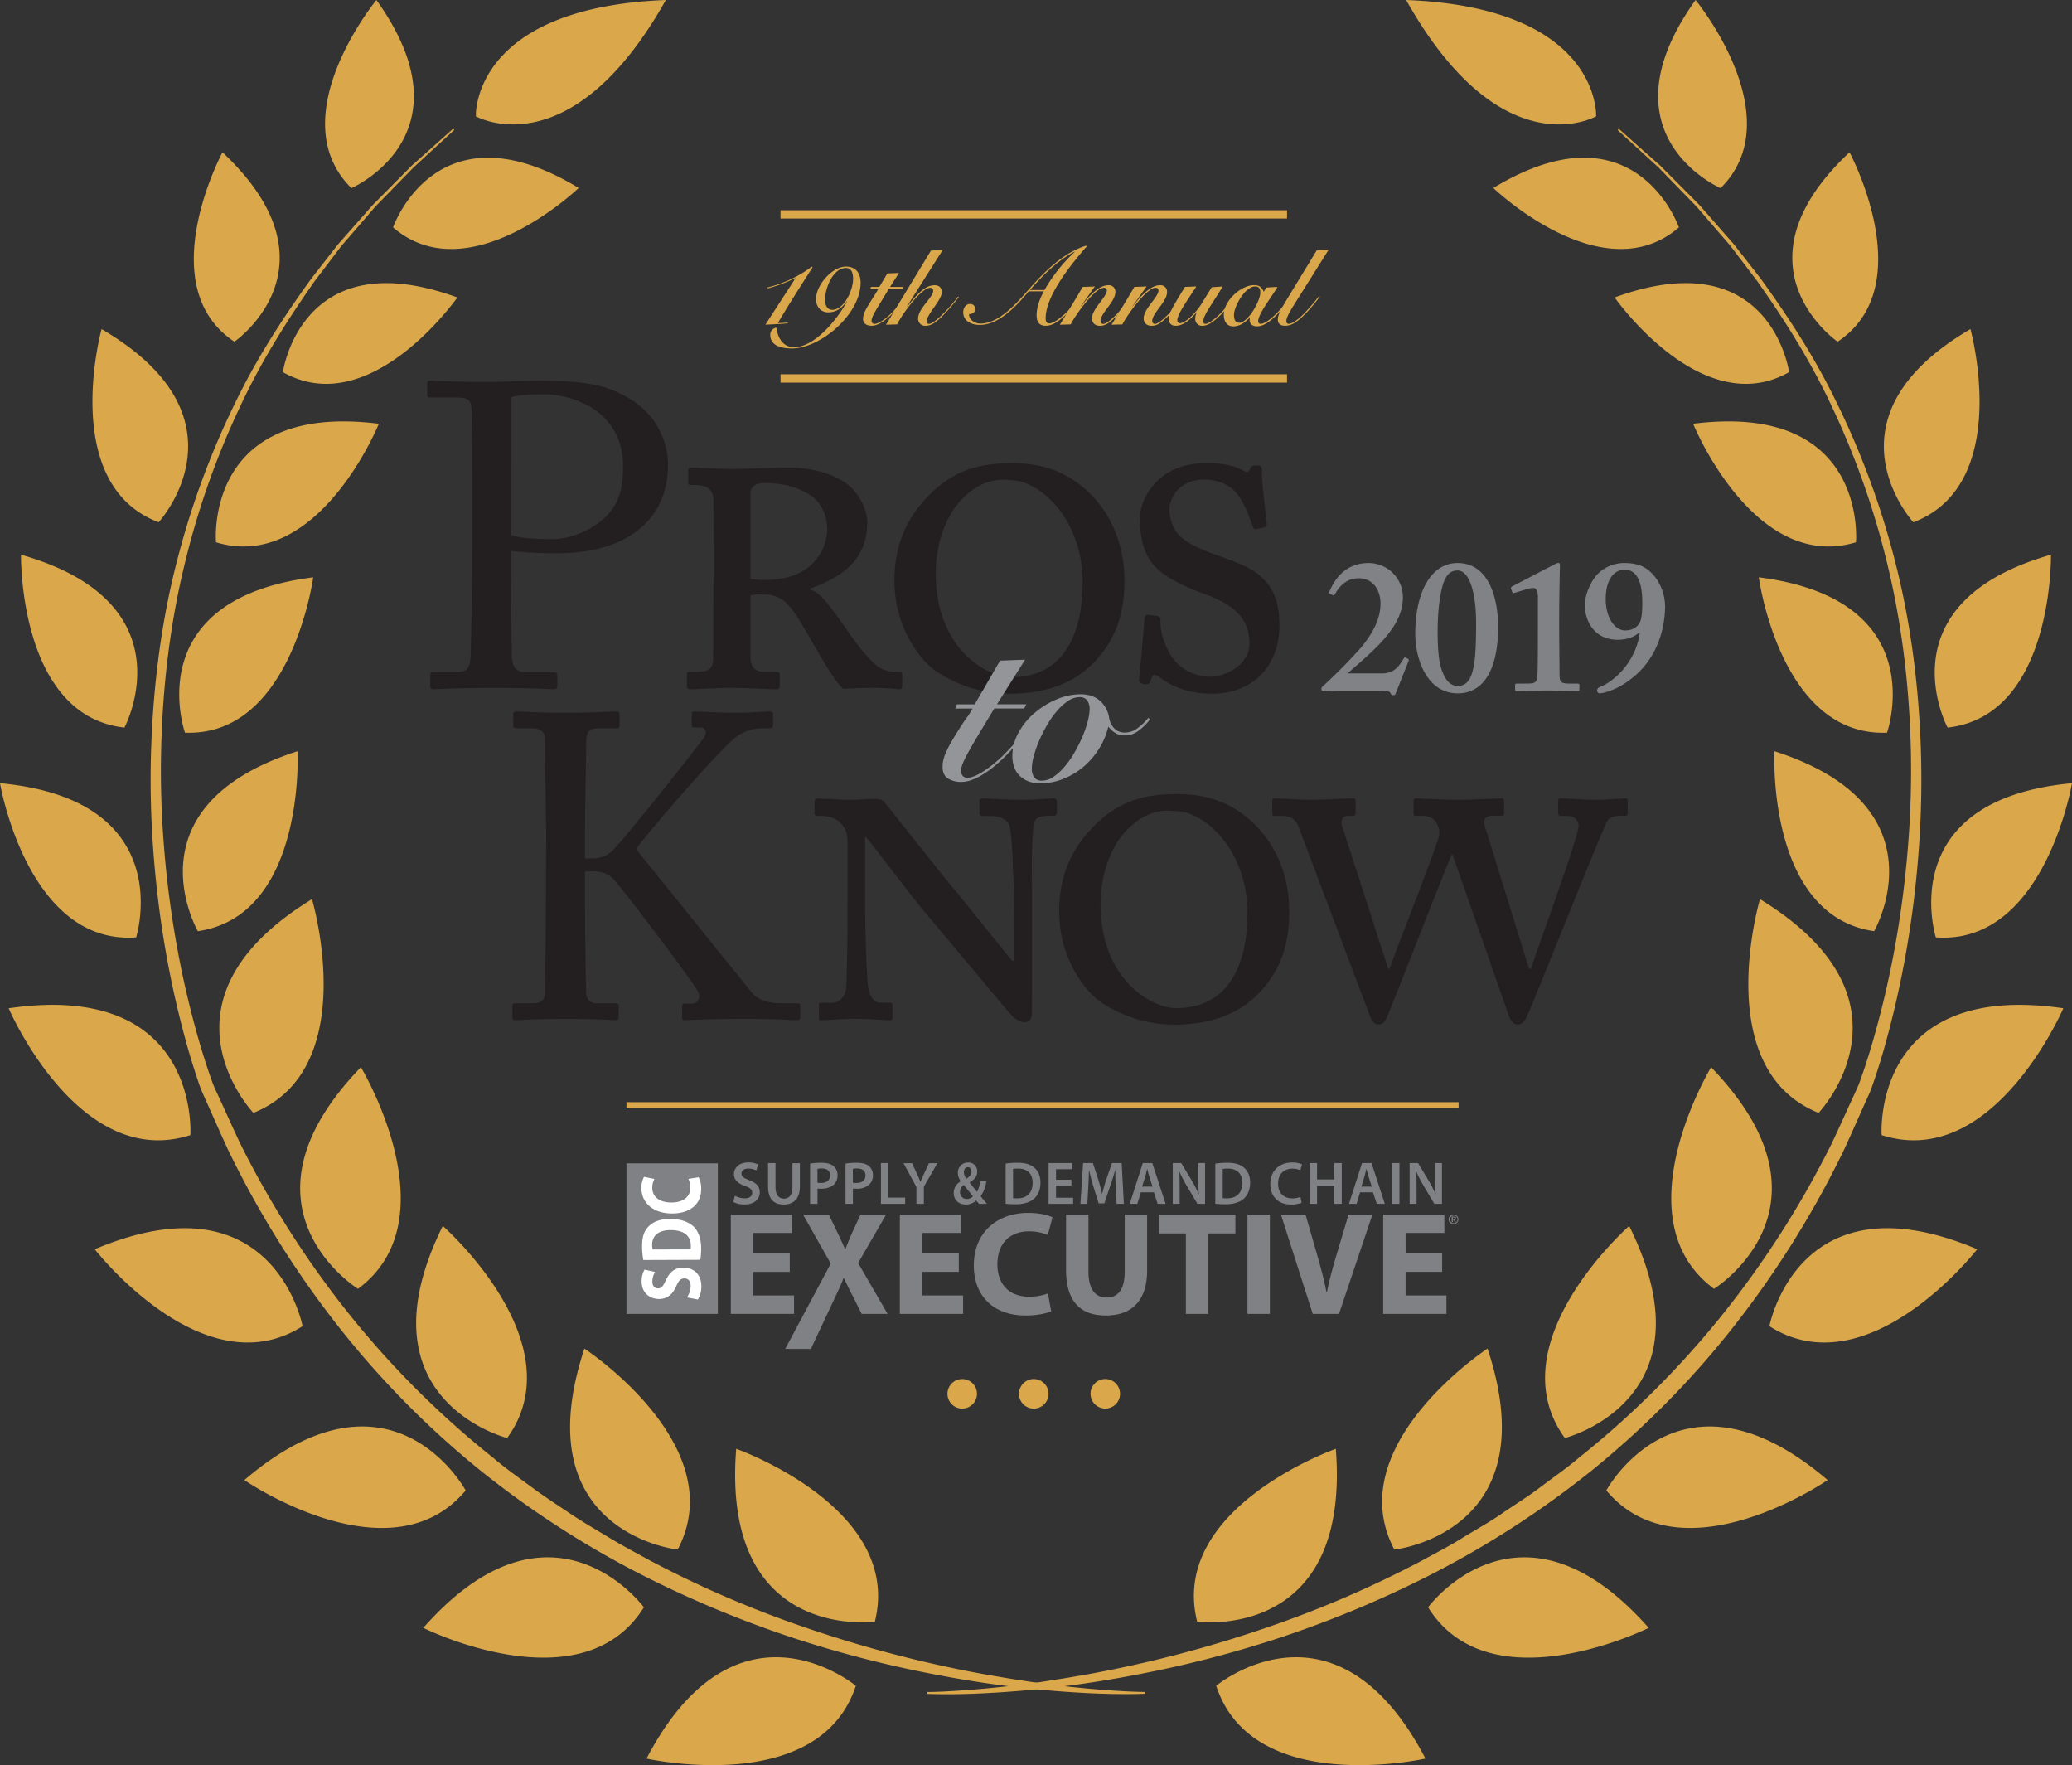 <svg xmlns="http://www.w3.org/2000/svg" viewBox="0 0 1089.6 927.96"><rect x="0" y="0" width="1089.6" height="927.96" fill="#333333" stroke="none"/><defs><style>.cls-1{fill:#231f20}.cls-2{fill:#daa74a}.cls-3{fill:#808285}.cls-4{fill:#808184}.cls-5{fill:#fff}.cls-6{fill:#939598}</style></defs><title>2019-Pros-To-Know</title><g id="Layer_2" data-name="Layer 2"><g id="Layer_1-2" data-name="Layer 1"><path class="cls-1" d="M268.78 301.43c0 10.68.23 41.59.45 44.77.46 5 2.73 7.28 7.5 7.28h14.55c1.59 0 1.82.68 1.82 1.59v5.45c0 1.14-.23 1.82-2.05 1.82-3.18 0-10.23-.68-31.59-.68-20 0-28.87.68-31.37.68-1.59 0-1.82-.68-1.82-1.59v-5.68c0-1.14.23-1.59 1.37-1.59h9.77c7.73 0 9.32-1.14 10-7.28.23-2.27.91-37.72.91-64.09V256c0-15-.23-39.77-.45-42-.46-4.55-2.73-5-8.87-5h-12.95c-1.14 0-1.36-.46-1.36-1.82v-5.46c0-1.13.22-1.59 1.36-1.59 2.5 0 10.68.68 32.27.68 4.09 0 17.5-.68 25-.68 25.69 0 37.73 2.5 50.69 11.37a40.41 40.41 0 0 1 17.27 32.95c0 28.64-21.59 46.37-57.73 46.37a213.11 213.11 0 0 1-24.77-1.14zm0-20c4.54 1.36 12 2 20.91 2 13.86 0 26.13-7.49 32.05-15.45 5-6.59 5.9-15 5.9-22.95 0-29.78-27.72-37.73-41.13-37.73-3.87 0-13.19 0-17.73 1.59zm106.41-18.5c-.26-5.12-2.56-7.93-9.72-7.93h-2.55c-.77 0-1-.77-1-1.79v-6.14c0-.77.51-1.28 1.54-1.28 1.27 0 17.13.77 21.74.77 3.07 0 25.32-.77 28.64-.77 15.35 0 26.86 4.35 33.26 10 5.62 5.37 8.95 12.78 8.95 18.67 0 17.65-10 27.88-30.18 35v.54c5.88 1.28 11 9.21 21.48 24 3.58 5.12 9.46 12.79 14.33 16.37 3.58 2.56 6.9 2.82 11.5 2.82 1 0 1.29.77 1.29 2.3v5.12c0 1-.52 1.79-1.54 1.79-.51 0-2.56-.26-5.12-.52-2.3 0-5.37-.25-7.93-.25-5.88 0-12 .25-16.37.51-4.85-3.58-16.11-24.3-18.41-28.14-9.21-15.85-13-21.48-23.79-21.48a26.07 26.07 0 0 0-6.65.51v33.76c.51 3.58 2.05 6.4 7.16 6.4h6.65c1 0 1.54.51 1.54 1.28v6.14c0 1.27-.51 1.79-2.05 1.79-1.79 0-15.6-.77-24-.77-6.4 0-19.44.77-21.23.77-1 0-1.54-.77-1.54-2.05v-5.85c0-.77.51-1.28 1.54-1.28h3.07c6.14 0 9.2-1 9.2-6.65.26-12.54 0-27.63.26-43.23zm19.44 41.43a53.18 53.18 0 0 0 7.67.52c28.4 0 32.74-20 32.74-26.61 0-7.67-3.83-14.58-8.44-17.64-6.9-4.35-14.06-6.66-24.3-6.66-3.83 0-7.67 1-7.67 5.63zm98.47 49.11c-9.46-6.13-22.76-24-22.76-48.08 0-10.49 1.79-25.84 14.07-40.42 15.09-18.16 30.95-21.48 47.83-21.48 11.76 0 25.58 2.3 38.36 13.55 11 9.72 20.72 25.58 20.72 48.6 0 12.28-2.55 24.81-10.23 35.56-9.72 13.81-24.55 23.53-50.9 23.53a70.49 70.49 0 0 1-37.09-11.26zm76.23-47.32c0-33.5-22.77-53.71-37.86-53.71-2.3 0-13.05-2.56-25.07 9.46-10 9.72-14.32 26.09-14.32 39.14 0 40.67 27.37 55 39.65 55 35.04-.04 37.6-36.04 37.6-49.89zm40.15 49.63c-1.79-1.28-3.32-1.54-3.83.51l-.77 2c-.51 1.28-1.79 1.79-3.84 1.28-1.53-.51-2.3-1.53-2-2.81.76-7.16 2.56-27.63 2.81-31.72.26-1 .77-1.79 1.79-1.79l4.6.51c1 .26 2 .77 2 1.79 0 3.58 0 9 4.61 17.4 3.83 7.67 12.27 12.79 21.74 12.79 8.18 0 20.46-6.4 20.46-17.4 0-14.58-10-21-23.53-26.09-5.12-1.79-17.4-6.39-25.07-13.3-5.88-5.62-9-13.81-9-26.34 0-8.7 5.37-16.63 11-21.49 6.65-5.37 14.83-7.67 24-7.67 9.72 0 15.09 1.79 18.16 3.32 2.56 1.54 3.84 1.79 4.35.51l1-1.79c.51-.76 1.28-.76 3.33-.76s2.3 1 2.3 2.3c0 8.44 2.3 25.07 2.56 28.65a1.4 1.4 0 0 1-1 1.53l-4.6 1c-.77.26-1.28-.25-1.53-1-1.54-3.07-3.59-12-9-18.16-3.83-4.35-9.46-6.91-16.88-6.91-14.07 0-18.16 11-18.16 15.61 0 3.83 1.28 9.21 4.09 12.53 3.84 4.86 13 8.7 17.91 10.49 11.76 4.35 21.23 7.16 27.62 13.81 5.12 5.37 8.19 11.77 8.19 24.55 0 19.19-12.28 35.56-35.56 35.56-12.91.04-21.86-4.31-27.75-8.91zm-322.27 82.8c0-4.09-.68-48.41-.68-50.23 0-2.5-1.14-5.46-6.82-5.46h-8c-1.36 0-1.81-.45-1.81-1.59v-5.91c0-.91.45-1.36 1.81-1.36 2.73 0 9.55.68 26.59.68 15.23 0 22.73-.68 25.69-.68 1.36 0 1.82.45 1.82 1.36v5.91c0 1.14-.46 1.59-1.6 1.59h-9.54c-4.55 0-6.36 1.59-6.36 7.05 0 3.41-.69 38.86-.69 50v11.36h4.1a14.49 14.49 0 0 0 9.31-3.18c5-3.63 47.05-57.27 49.1-60.23 2-3.18.9-5.45-2.05-5.45h-3.18c-.91 0-1.14-.46-1.14-1.59v-5.23c0-1.14.45-1.59 1.36-1.59 2.73 0 12 .68 22.51.68 6.59 0 14.54-.68 17.27-.68 1.13 0 1.59.45 1.59 1.14v6.13c0 1.14-.68 1.59-1.82 1.59h-4.77a23.63 23.63 0 0 0-12.5 4.32c-8.41 6.14-43.19 46.37-53 59.09l60.91 75.46c3.87 4.77 10.46 5.68 15.91 5.68h8a1.44 1.44 0 0 1 1.59 1.59v5.69c0 1.13-.46 1.59-1.82 1.59-2.27 0-10.91-.69-27.95-.69-18.87 0-27.73.69-30.91.69a1.21 1.21 0 0 1-1.37-1.37V529a1.21 1.21 0 0 1 1.37-1.36h3.4c4.32 0 4.78-3.86 3.64-6.14-2-4.54-42.27-57.73-45.23-60a14.1 14.1 0 0 0-10-3.41h-4.32v16.37c0 11.36.46 44.77.69 48a5.08 5.08 0 0 0 5.22 5h10c1.14 0 1.82.46 1.82 1.37v5.91c0 .9-.23 1.59-1.36 1.59-2.73 0-9.55-.69-25.69-.69-17.95 0-25.22.69-27.27.69-1.13 0-1.59-.46-1.59-1.59v-5.91c0-1.14.68-1.37 1.59-1.37h9.32c4.09 0 5.68-1.82 6.14-4.09.22-2 .68-43.18.68-71.59zm255.46 93.97c0 2.31-.77 4.87-3.84 4.87-2.3 0-4.86-1.8-5.88-2.56-1.79-1.79-10.49-12.28-21-24.81l-25.55-30.44c-6.14-7.16-26.86-34.79-30.95-39.39h-.52v35c0 15.35 1 40.92 1.54 43.23.77 5.88 3.58 8.69 6.14 8.69H468c1.28 0 1.28.52 1.28 1.54v6.14c0 1 0 1.53-1.28 1.53-1.79 0-12-.77-19.44-.77-3.58 0-15.09.77-17.14.77-.51 0-.76-.51-.76-1.79V528c0-.51.25-.77 1-.77h5.88c2.56 0 6.65-1.79 7.42-7.67.26-3.07.77-21.23.77-50.13v-26.91c0-9.21-6.4-13.56-13.56-13.56h-2.3a1.36 1.36 0 0 1-1.54-1.53v-6.14a1.48 1.48 0 0 1 1.54-1.53c.51 0 3.32.25 6.65.25 3.33.26 7.42.51 10.23.51 4.09 0 9.47-.51 12.53-.51 3.58 0 5.12.51 6.14 2.05.77 1 30.18 38.11 35.56 44.5 4.6 5.38 28.39 35.3 31.46 38.63h1v-16.88c0-14.58-.25-22.51-.77-30.7 0-6.14-.77-21-2-24s-5.12-4.61-9.47-4.61h-4.34c-1.29 0-1.8-.51-1.8-1.79V421c0-.76.51-1.27 1.8-1.27 1.78 0 12.78.76 21 .76 5.37 0 14.32-.76 16.11-.76 1.28 0 1.79.51 1.79 2v5.37c0 1-.51 1.79-1.53 1.79h-2.56c-6.39 0-7.67 1.79-8.18 5.37-1.28 11.77-.77 27.89-.77 38.37zm37.09-5.11c-9.46-6.14-22.76-24-22.76-48.09 0-10.48 1.79-25.83 14.06-40.41 15.1-18.16 31-21.49 47.84-21.49 11.76 0 25.57 2.31 38.36 13.56 11 9.72 20.72 25.58 20.72 48.6 0 12.28-2.56 24.81-10.23 35.55-9.72 13.81-24.56 23.53-50.9 23.53a70.44 70.44 0 0 1-37.09-11.25zM656 480.12c0-33.51-22.76-53.71-37.85-53.71-2.3 0-13-2.56-25.07 9.46-10 9.72-14.32 26.09-14.32 39.13 0 40.67 27.37 55 39.64 55 35.02 0 37.6-36.07 37.6-49.88zm148.08 29.16h1c2.3-7.67 25.06-69.06 25.06-75.2 0-2.81-2.3-5.12-5.62-5.12h-3.84c-1 0-1.28-.76-1.28-1.79V421c0-.76.25-1.27 1.53-1.27 1.79 0 13.56.76 18.16.76 5.12 0 14.33-.76 15.86-.76.77 0 1 .51 1 2v5.63c0 1-.25 1.53-1.27 1.53h-3.07c-2.82 0-5.12 1-6.14 2.31-1.79 2-38.37 94.12-42.21 102.56-1 2.31-2.55 4.86-5.11 4.86-2.3 0-3.84-2.3-4.61-4.34l-29.67-84.92h-.51c-2.81 6.14-31.2 79-34 85.43-1 2.3-2.3 3.83-4.35 3.83-1.78 0-3.32-1.27-4.34-3.83l-37.83-100.2c-1.79-5.11-6.14-5.63-8.44-5.63h-4.35c-.76 0-1-.51-1-1.28V421c0-1 .26-1.27 1.28-1.27 1.28 0 14.32.76 20 .76 3.84 0 19.44-.76 21-.76 1.28 0 1.54.51 1.54 1.79v5.88a1.35 1.35 0 0 1-1.54 1.53h-2.81c-2 0-3.84 2.05-2.82 5.12l24.3 75.2h.77c1.54-5.37 25.58-65.74 26.09-70.34a10.59 10.59 0 0 0-2-7.16 8.52 8.52 0 0 0-6.9-2.82h-3.58c-.77 0-1-.51-1-1.53V421a1.2 1.2 0 0 1 1.27-1.27c1.28 0 15.61.76 22.51.76 5.12 0 20.72-.76 22.51-.76.77 0 1.28.51 1.28 2v5.63c0 1-.26 1.53-1.28 1.53h-5.11c-4.1 0-4.61 3.07-3.84 5.12z"/><path class="cls-2" d="M601.92 890.44s-4.61.24-13.23.17-21.29-.54-37.36-1.92a566.71 566.71 0 0 1-57.62-8 594.2 594.2 0 0 1-73.23-18.51 570.79 570.79 0 0 1-82.76-34.14 496.09 496.09 0 0 1-84.09-54.17 476.26 476.26 0 0 1-75.29-76 509.71 509.71 0 0 1-58.47-93.52c-3.89-8.39-7.57-16.88-11.36-25.29-.93-2.16-1.88-4.12-2.81-6.44s-1.57-4.43-2.31-6.62c-1.46-4.4-2.81-8.82-4.12-13.24A510.55 510.55 0 0 1 87 499.27c-3.1-17.93-5.22-35.87-6.49-53.65a492.77 492.77 0 0 1-1-52.7c1.22-34.6 5.72-68 13.75-98.68a430.68 430.68 0 0 1 31-83.65c12.18-24.88 26.36-46 39.49-64.18l10-12.84c1.63-2 3.16-4.12 4.78-6l4.92-5.57 9.24-10.47c1.49-1.64 2.85-3.35 4.37-4.83l4.37-4.39L216.61 87l11.85-10.56c6.43-5.75 9.86-8.8 9.86-8.8l.59.69-9.74 8.9c-3.17 2.95-7.08 6.53-11.68 10.77l-15 15.35-4.31 4.43c-1.49 1.5-2.82 3.22-4.29 4.87q-4.33 5.06-9.07 10.54l-4.82 5.57c-1.59 1.94-3.09 4-4.69 6.09q-4.72 6.22-9.81 12.89C152.71 166 138.88 187.15 127.1 212a426.18 426.18 0 0 0-29.68 83.3c-7.56 30.5-11.78 63.55-12.65 97.79a488.68 488.68 0 0 0 1.49 52.13 528.65 528.65 0 0 0 6.91 53 502.37 502.37 0 0 0 12.58 52.74c1.33 4.34 2.69 8.67 4.15 13 .75 2.14 1.5 4.27 2.28 6.34s1.86 4.1 2.78 6.15c3.82 8.27 7.52 16.62 11.43 24.86A502.39 502.39 0 0 0 185 692.6a482.26 482.26 0 0 0 74.51 73.93c6.49 5.55 13.44 10.4 20.17 15.38s13.7 9.5 20.53 14.06 13.88 8.61 20.75 12.77 13.91 7.82 20.76 11.61a562.33 562.33 0 0 0 81 35 645.7 645.7 0 0 0 72 20.25c10.89 2.4 21.14 4.36 30.67 5.92 4.76.87 9.33 1.54 13.71 2.21s8.57 1.23 12.54 1.74c15.91 2.06 28.49 3 37.06 3.51s13.17.51 13.17.51z"/><path class="cls-2" d="M460.05 852.55s-80.9 11-72.91-90.88c0 0 87.86 30.96 72.91 90.88zm-10 33.7S387.35 834 340 924.51c0 0 90.89 20.49 110.05-38.26zm-93.68-71.6S275.19 806 307.32 709c0 0 77.93 51 49.05 105.65zM338.59 845s-48.36-65.78-116 10.81c-.01-.02 83.35 41.6 116-10.81zm-71.89-89s-79.17-19.92-33.85-111.5c0 .01 70.06 61.5 33.85 111.5zm-21.82 27.56s-38.73-71.87-116.39-5.45c0 0 76.76 52.83 116.39 5.45zm-56.62-106s-69.42-43 1.52-116.51c0 0 48.15 79.78-1.52 116.51zm-29.14 19.65S144 617 49.84 656.76c0 0 57.16 73.6 109.28 40.45zm-25.86-112.14S76.9 526 164.07 472.7c0 0 26.51 89.3-30.81 112.37zm-33.15 11.68s5.55-81.45-95.56-66.68c0 0 36.77 85.63 95.56 66.68zm3.94-107.21s-37.9-65.63 52.42-94.61c0 0 4.33 86.39-52.42 94.61zm-32.46 3.27S94.45 420.55 0 411.74c0 0 14.41 85.26 71.59 81.07zm25.68-107.63s-24.72-70 67.43-81.67c0 0-11.33 83.95-67.43 81.67zm-31.84-2.67s35-65.45-54.38-90.89c0 0-1.42 84.69 54.38 90.89zm48.16-97.42s-6.51-73.92 85.64-62.31c0 0-31.87 78.48-85.64 62.31zm-30.17-10.52s50.17-54.69-30-101.57c-.03 0-22.5 81.67 30 101.57zm65.35-78.93s9.52-69.27 91.73-39.26c0 0-45.74 65.38-91.73 39.26zm-25.51-16s57.55-39.7-6.27-99.59c.01 0-37.77 70.29 6.27 99.59zm83.44-60.09s22.78-66.1 97.61-20.73c0 0-57.56 55.29-97.61 20.73zm-21.91-20.64S248.94 71.13 197.94 0c0 0-50.68 61.63-13.15 98.91zm65.45-37.77S299.88 89.51 350.16 0c-102.59 4-99.92 61.14-99.92 61.14zm237.45 828.39s4.59 0 13.17-.51 21.16-1.45 37.07-3.51c4-.51 8.16-1 12.53-1.74s9-1.34 13.72-2.21c9.52-1.56 19.82-3.56 30.67-5.92a646.3 646.3 0 0 0 72-20.25 562.81 562.81 0 0 0 81-35c6.84-3.79 13.94-7.35 20.75-11.61s14-8.09 20.75-12.77 13.89-9 20.54-14.06 13.68-9.83 20.16-15.38a482.32 482.32 0 0 0 74.52-73.93 501.8 501.8 0 0 0 58.62-91.38c3.92-8.24 7.63-16.59 11.44-24.86.92-2.05 2-4.22 2.77-6.15s1.53-4.2 2.28-6.34c1.47-4.29 2.83-8.62 4.16-13a502.37 502.37 0 0 0 12.58-52.74 531.57 531.57 0 0 0 6.91-53 488.68 488.68 0 0 0 1.49-52.13c-.87-34.24-5.1-67.29-12.65-97.79A426.84 426.84 0 0 0 962.5 212c-11.78-24.83-25.6-46-38.45-64.24q-5.06-6.66-9.81-12.89c-1.59-2.07-3.09-4.15-4.68-6.09s-3.26-3.78-4.83-5.61q-4.74-5.49-9.07-10.54c-1.47-1.65-2.81-3.37-4.3-4.87l-4.3-4.43L872.11 88c-4.6-4.2-8.51-7.78-11.68-10.69-6.36-5.8-9.74-8.9-9.74-8.9l.59-.69s3.43 3 9.86 8.8L873 87l15.18 15.22 4.37 4.39c1.52 1.48 2.87 3.19 4.37 4.83l9.23 10.56 4.91 5.57c1.63 1.93 3.16 4 4.79 6l10 12.84c13.13 18.17 27.31 39.3 39.48 64.18a429.39 429.39 0 0 1 31 83.65c8 30.72 12.54 64.08 13.76 98.68a495.4 495.4 0 0 1-1 52.7 538.6 538.6 0 0 1-6.5 53.65 510.5 510.5 0 0 1-12.25 53.56c-1.31 4.42-2.66 8.84-4.12 13.24-.74 2.19-1.49 4.4-2.31 6.62s-1.88 4.28-2.81 6.44c-3.8 8.41-7.47 16.9-11.36 25.29a509.71 509.71 0 0 1-58.47 93.52 476.26 476.26 0 0 1-75.29 76 496.09 496.09 0 0 1-84.09 54.17 570.79 570.79 0 0 1-82.76 34.14 594.2 594.2 0 0 1-73.23 18.51 566.71 566.71 0 0 1-57.62 8c-16.07 1.38-28.73 1.86-37.36 1.92s-13.24-.17-13.24-.17z"/><path class="cls-2" d="M629.55 852.55s80.9 11 72.91-90.88c0 0-87.89 30.96-72.91 90.88zm10.01 33.7s62.68-52.25 110.05 38.26c0 0-90.91 20.49-110.05-38.26zm93.68-71.6s81.17-8.69 49-105.69c.04.04-77.89 51.04-49 105.69zM751 845s48.36-65.78 116 10.81c0-.02-83.34 41.6-116-10.81zm71.9-89s79.17-19.92 33.85-111.5c0 .01-70.06 61.5-33.85 111.5zm21.82 27.56s38.73-71.87 116.39-5.45c0 0-76.76 52.83-116.39 5.45zm56.62-106s69.42-43-1.52-116.51c0 0-48.15 79.78 1.52 116.51zm29.14 19.65s15.14-80.23 109.27-40.45c0 0-57.15 73.6-109.27 40.45zm25.86-112.14S1012.7 526 925.52 472.7c0 0-26.52 89.3 30.82 112.37zm33.15 11.68s-5.56-81.45 95.56-66.68c0 0-36.77 85.63-95.56 66.68zm-3.95-107.21s37.91-65.63-52.41-94.61c0 0-4.34 86.39 52.41 94.61zm32.46 3.27s-22.85-72.26 71.6-81.07c0 0-14.41 85.26-71.6 81.07zm-25.67-107.63s24.72-70-67.43-81.67c0 0 11.33 83.95 67.43 81.67zm31.84-2.67s-35-65.45 54.37-90.89c0 0 1.46 84.69-54.37 90.89zM976 285.09s6.51-73.92-85.64-62.31c.01 0 31.88 78.48 85.64 62.31zm30.17-10.52S956 219.88 1036.2 173c0 0 22.48 81.67-30.03 101.57zm-65.34-78.93s-9.53-69.27-91.73-39.26c0 0 45.74 65.38 91.73 39.26zm25.51-16s-57.55-39.7 6.26-99.59c0 0 37.78 70.29-6.26 99.59zm-83.45-60.09s-22.78-66.1-97.6-20.73c0 0 57.55 55.29 97.6 20.73zm21.92-20.64S840.66 71.13 891.65 0c0 0 50.69 61.63 13.16 98.91zm-65.45-37.77S789.72 89.51 739.45 0C842 4 839.36 61.14 839.36 61.14zM329.44 579.42h437.59v3.28H329.44zm221.95 153.33a7.77 7.77 0 1 1-7.75-7.76 7.77 7.77 0 0 1 7.75 7.76zm-37.63 0A7.76 7.76 0 1 1 506 725a7.77 7.77 0 0 1 7.76 7.75zm75.24 0a7.76 7.76 0 1 1-7.74-7.76 7.75 7.75 0 0 1 7.74 7.76z"/><path class="cls-3" d="M704 363.05c-1.28 0-2.65.1-3.93.1s-2.55.2-3.93.2c-.59 0-.78 0-1.18-.49a1.9 1.9 0 0 1 .59-2 276.31 276.31 0 0 0 20-20.23c6.68-8.05 10.61-15.71 10.41-24.05-.39-7.66-4.91-12.77-11.78-12.57S704 309 702 312.29c-.39.78-.78.78-1.18.59l-1.57-.79c-.19-.2-.39-.39 0-1.37 1.57-3.72 6.68-14.72 20.43-14.72a18 18 0 0 1 18.06 17.77c0 8.44-3.73 16.1-13.55 26.12-6.28 6.28-12.17 11-15.51 14.14h18.07c6.48 0 9-3.93 11.19-7.46.59-1 .79-1.18 1.77-.59 1 .39 1.27.78 1 1.57L734 364.43c-.39.78-.19 1-1.37 1-1 0-1-.2-1.38-1-.58-1.18-2.35-1.38-5.89-1.38zm83.82-33.48c0 22.39-7.65 34.95-21.2 34.95-16.89 0-22.39-19.24-22.39-31.22 0-22.19 8.44-37.31 22.19-37.31 16.69.01 21.4 18.85 21.4 33.58zm-28.67-23.37c-2.35 6.87-3.14 17.67-3.14 25.53 0 9.43.59 16.49 2.36 21 2.16 5.89 4.91 7.86 8.25 7.86 3.14 0 5.89-1.57 7.46-6.68 1.57-4.71 2.16-12.18 2.16-26.32 0-15.51-3.34-27.68-9.82-27.68-3.54.01-5.7 2.17-7.27 6.29zm49.59 8.05c0-2.94-.59-5.1-2.35-5.1a13.29 13.29 0 0 0-4.13.78l-5.89 1.77c-.39.19-.78.19-1-.2l-.79-2c-.19-.39 0-.79.59-1.18l22.59-11.78a4 4 0 0 1 1.76-.59c.59 0 .79.39.79 1.57 0 .78-.39 16.1-.39 28.77v4.12c0 3.34.19 22 .19 23.27 0 5.11.39 5.7 5.89 5.7h3.54c.78 0 1 .29 1 .69v2.45c0 .59-.2.79-1 .79s-14.14-.3-15.71-.3c-2 0-15.71.3-16.3.3s-.79-.2-.79-.69v-2.55c0-.59.4-.69 1.08-.69h3.83c5.89 0 6.68-.2 6.88-5.4.19-2.75.19-17.68.19-20.43zm61.47-11.09a26 26 0 0 1 5.4 15.41c0 13.16-4.91 27.49-16.1 36.92-5.5 4.52-9.43 6.68-15.12 8.45a26.82 26.82 0 0 1-2.95.58 1.44 1.44 0 0 1-1.57-1.57 2 2 0 0 1 1-1.57c8.45-3.14 19.45-13.94 21.41-28.57l-.39-.2c-2 1.77-5.5 3.73-11.2 3.73-12.56 0-17.28-10.21-17.28-18.36 0-5.5 3.54-13.35 7.27-16.69A19.56 19.56 0 0 1 854 296c7.67 0 12.09 2.05 16.21 7.16zm-8.15 24.54c1.38-2 1.57-6.87 1.57-11.09 0-8.84-2-17.09-9.23-17.09-5.89 0-10 5.5-10 15.42 0 9.42 4.52 16.49 10.21 16.49 3.92 0 6.28-1.76 7.45-3.73z"/><path class="cls-2" d="M403.41 151.16a64.48 64.48 0 0 0 23.5-11l.4.34c-6.1 9.6-12.94 20.22-18.25 29.38l5.37-.28-.23.39q-5.85.51-11.7.68l15.77-24.35-.11-.12a70.29 70.29 0 0 1-14.58 5.43z"/><path class="cls-2" d="M445.34 158.34c-2.26 3.22-5.31 5.87-9.72 5.87-4.13 0-6.5-3.05-6.5-7 0-7.29 8.42-17.06 15.71-17.06 4.57 0 7.74 2.71 7.74 8.47 0 16.73-21.25 34.58-36.16 34.58-6.44 0-11.36-1.92-11.36-7.17a3.77 3.77 0 0 1 3.22-3.79c.85 6 3.84 10.29 9.27 10.29 11.35 0 23.45-15.71 27.91-24.13zm-7.63 4.52c6.16 0 10.9-10.23 10.9-16.22 0-4.29-1.58-5.76-3.61-5.76-7.18 0-11.13 10.84-11.13 16.66 0 2.46.84 5.32 3.84 5.32zm19.95-11.02l.39-1h4.35l4.24-7.12 6.1-.22-4.69 7.34h7.18l-.51 1h-7.29c-6.78 11.19-9.09 14.58-9.09 16.78a1.48 1.48 0 0 0 1.52 1.64c1.87 0 5.2-2 8.7-5.43a88.77 88.77 0 0 0 8-9.15l.34.28a85.44 85.44 0 0 1-7.63 8.93c-3.5 3.5-7.46 6.38-10.9 6.38-2.38 0-4.52-1-4.52-3.67 0-3.9 3.56-8 8.08-15.76z"/><path class="cls-2" d="M465.91 170.71l23.67-39 6.16-.29L477 161l.12.11c3.33-3.95 8.42-11.18 14.29-11.18 2.38 0 3.84 1.24 3.84 3.73 0 4.12-7.91 11.58-7.91 15.25 0 1 .46 1.36 1.19 1.36 3.39 0 12.83-10.91 15.31-14.41l.34.34a111.11 111.11 0 0 1-7.85 9.21c-4.07 4.18-6.61 5.87-9.61 5.87a3.64 3.64 0 0 1-3.9-3.89c0-5.2 7.91-11.08 7.91-14.47a1.5 1.5 0 0 0-1.46-1.64c-4.86 0-14.7 13.68-17.52 19.27zm105.61-41.19c-11.47 13-21.64 27.46-21.64 37.8 0 1.92.73 2.71 1.86 2.71 2.15 0 6-2.71 9.78-6.5 2.43-2.48 5.48-6.27 6.78-7.91l.45.29a72.25 72.25 0 0 1-7.35 8.64c-3.84 3.84-7.62 6.72-11.47 6.72s-4.8-2.59-4.8-5.42c0-4.58 1.75-8.87 3.79-12.71H541c-6.16 7.29-15.37 17.68-25.71 17.68-4.47 0-8.76-2-8.76-6.66 0-2.15 1.24-4.36 3.62-4.36a2.6 2.6 0 0 1 2.71 2.43c0 2-1.3 2.89-3.28 2.89 0 3.22 3.28 5 6 5 10.11 0 19.72-11.52 25.82-18.42 8.25-9.26 17.86-18.87 29.72-22.54zm-22.26 22.94a85.2 85.2 0 0 1 15.93-20.06l-.11-.11c-8.87 4.63-16.11 11.86-23.45 20.17z"/><path class="cls-2" d="M568.53 161c2.15-2.71 8.36-11.07 14.24-11.07a3.45 3.45 0 0 1 3.78 3.61c0 5.09-7.79 11-7.79 15.2a1.35 1.35 0 0 0 1.47 1.53c1.07 0 3.44-1.3 7.57-5.71 3.22-3.45 6.16-7.12 7.51-8.76l.57.29c-2 2.31-5 6.1-8.2 9.49-3.95 4.12-6.32 5.7-9.26 5.7s-4.18-1.86-4.18-3.89c0-5.09 7.79-11.19 7.79-14.69a1.41 1.41 0 0 0-1.58-1.42c-4.46 0-14.58 13.68-17.4 19.27l-5.71.17c4-6.61 8.08-13.11 12-19.89l6.44-.23-7.34 10.29z"/><path class="cls-2" d="M595.71 161c2.15-2.71 8.36-11.07 14.24-11.07a3.45 3.45 0 0 1 3.78 3.61c0 5.09-7.79 11-7.79 15.2a1.35 1.35 0 0 0 1.47 1.53c1.07 0 3.44-1.3 7.57-5.71 3.22-3.45 6.16-7.12 7.51-8.76l.57.29c-2 2.31-5 6.1-8.19 9.49-4 4.12-6.33 5.7-9.27 5.7s-4.18-1.86-4.18-3.89c0-5.09 7.8-11.19 7.8-14.69a1.42 1.42 0 0 0-1.59-1.42c-4.46 0-14.57 13.68-17.4 19.27l-5.71.17c4-6.61 8.08-13.11 12-19.89l6.44-.23-7.34 10.29z"/><path class="cls-2" d="M643 150.59c-5.94 9.84-10.23 15.15-10.23 18.42 0 .8.39 1.25 1.07 1.25 1.87 0 5.26-2.77 8-5.54a110.39 110.39 0 0 0 8-9.27l.45.34a100.37 100.37 0 0 1-7.91 9.27c-3.79 3.9-7 6.21-10.11 6.21a3.48 3.48 0 0 1-3.73-3.55 7.24 7.24 0 0 1 .68-3.23l-.12-.11c-2.71 2.88-6.21 6.89-11 6.89a3.44 3.44 0 0 1-3.57-3.67c0-2.88 3.34-8.13 8.59-16.78l6-.23c-5.93 9.1-10 14.86-10 17.75a1.43 1.43 0 0 0 1.35 1.58c2.83 0 8.42-5.26 11.87-11l4.86-7.91z"/><path class="cls-2" d="M665.89 151.16l5.88-.34c-2.09 4-10.12 14-10.12 18a1.26 1.26 0 0 0 1.42 1.41c1.81 0 5.14-2.32 8.53-5.77a106.2 106.2 0 0 0 7.51-8.75l.4.22a91.77 91.77 0 0 1-8 9.49c-3.56 3.62-7.12 6.16-10.57 6.16-2.37 0-3.78-1.41-3.78-3.22a3.53 3.53 0 0 1 .22-1.47h-.11c-2.32 2.6-5.37 4.69-8.7 4.69-3.68 0-5-3-5-6.16 0-7.34 9-15.53 16-15.53 2.6 0 4 1.13 5 3.5zm-14.12 18.53c4.8-.34 11-11.64 11-15.87 0-2-.63-3.23-2.77-3.23-5.2 0-11.08 10.46-11.08 15 .02 2.18.53 4.1 2.85 4.1z"/><path class="cls-2" d="M698.73 131.21L681.27 159c-2.94 4.69-4.81 7.8-4.81 9.72 0 1 .4 1.53 1.25 1.53 1.58 0 4.52-1.87 7.57-4.92a100.57 100.57 0 0 0 8.3-9.6l.51.17a95.34 95.34 0 0 1-7.29 8.75c-4.4 4.47-7.4 6.61-11 6.61-2.54 0-3.84-1.13-3.84-3.39 0-2.09 1.53-5.08 4.75-10.45l15.76-25.88zm-288.27 65.57h266.35v4.36H410.46zm0-86.25h266.35v4.36H410.46z"/><path class="cls-4" d="M415.31 668.65h-19.22v12.4h21.46v9.69h-33.24v-52.23h32.16v9.68h-20.38V659h19.22z"/><path class="cls-4" d="M453.13 690.74l-4.73-9.45c-1.94-3.64-3.18-6.36-4.65-9.38h-.16c-1.08 3-2.4 5.74-4.1 9.38l-13.09 27.89h-13.49l23.94-44.87-14.57-25.8h13.56l4.57 9.53c1.56 3.18 2.72 5.73 4 8.68h.15c1.24-3.33 2.25-5.66 3.57-8.68l4.42-9.53H466L451.26 664l15.51 26.74zm51.07-22.09H485v12.4h21.47v9.69h-33.28v-52.23h32.17v9.68H485V659h19.2zm48.59 20.7c-2.1 1-7.06 2.25-13.33 2.25-18.06 0-27.36-11.32-27.36-26.28 0-17.82 12.71-27.67 28.52-27.67 6.12 0 10.77 1.24 12.86 2.33l-2.48 9.3a24.8 24.8 0 0 0-9.92-1.94c-9.3 0-16.58 5.66-16.58 17.36 0 10.46 6.2 17 16.66 17a28.31 28.31 0 0 0 9.92-1.7zm19.6-50.84v30c0 9.07 3.49 13.64 9.45 13.64 6.2 0 9.61-4.34 9.61-13.64v-30h11.79v29.29c0 16.12-8.14 23.8-21.78 23.8-13.18 0-20.85-7.37-20.85-24v-29.09zm51.23 9.92h-14.11v-9.92h40.15v9.92h-14.27v42.31h-11.77zm44.17-9.92v52.23H656v-52.23zm22.54 52.23l-16.73-52.23h12.94l6.35 22.08c1.78 6.28 3.41 12.17 4.65 18.68h.24c1.31-6.28 2.94-12.48 4.73-18.45l6.66-22.31h12.55l-17.59 52.23zm68.05-22.09h-19.22v12.4h21.47v9.69h-33.25v-52.23h32.16v9.68h-20.38V659h19.22zm-428.94-57.04h48.05v79.13h-48.05z"/><path class="cls-5" d="M361.31 682.08a11.85 11.85 0 0 0 1.88-6.12c0-2.53-1.31-3.87-3.3-3.86s-3 1.16-4.29 4.09c-1.75 4.06-4.55 6.71-9 6.72-5.19 0-9.18-3.46-9.19-9.21a12.43 12.43 0 0 1 1.52-6.23l5.56 1.22a9.8 9.8 0 0 0-1.43 5.11c0 2.38 1.36 3.54 2.94 3.54 2 0 2.8-1.39 4.29-4.54 2-4.31 4.77-6.34 9.07-6.35 5.1 0 9.45 3.13 9.47 9.82a13.51 13.51 0 0 1-1.84 6.92zm-23-19.66a39.25 39.25 0 0 1-.65-7.45c0-4.63 1-7.64 3.23-10 2.34-2.54 6.09-4.14 11.47-4.16 5.83 0 9.86 1.68 12.35 4 2.67 2.56 3.94 6.47 4 11.24a38.43 38.43 0 0 1-.43 6.26zm24.84-5.59a8 8 0 0 0 .13-1.92c0-5-3.41-8.24-10.68-8.22-6.33 0-9.67 2.95-9.66 7.69a9.34 9.34 0 0 0 .28 2.49zm4.26-37.92a13.11 13.11 0 0 1 1.32 6.26c0 8.43-6.52 12.78-15.2 12.8-10.4 0-16.2-5.9-16.21-13.28a11.87 11.87 0 0 1 1.34-6l5.47 1.1a10 10 0 0 0-1.12 4.64c0 4.38 3.32 7.77 10.1 7.75 6.1 0 9.94-2.91 9.92-7.83a11.32 11.32 0 0 0-1-4.59z"/><path class="cls-4" d="M386.47 628.63a10.72 10.72 0 0 0 5.18 1.37c2.52 0 3.92-1.18 3.92-2.93s-1.08-2.57-3.82-3.56c-3.53-1.27-5.79-3.15-5.79-6.23 0-3.5 2.93-6.17 7.57-6.17a11.34 11.34 0 0 1 5.15 1.08l-.95 3.15a9 9 0 0 0-4.26-1c-2.48 0-3.57 1.33-3.57 2.58 0 1.65 1.25 2.41 4.11 3.53 3.72 1.4 5.53 3.27 5.53 6.36 0 3.43-2.61 6.42-8.14 6.42a12.75 12.75 0 0 1-5.79-1.33zm21.34-17.17V624c0 4.2 1.75 6.14 4.39 6.14 2.84 0 4.52-1.94 4.52-6.14v-12.5h3.91v12.2c0 6.62-3.4 9.55-8.55 9.55-5 0-8.18-2.77-8.18-9.51v-12.28zm18.19.28a34.47 34.47 0 0 1 6-.44c2.86 0 5 .6 6.33 1.75a6.06 6.06 0 0 1 2.1 4.74 6.48 6.48 0 0 1-1.85 4.86c-1.55 1.56-4 2.29-6.77 2.29a11.72 11.72 0 0 1-1.91-.12v8.08H426zm3.88 10a7.75 7.75 0 0 0 1.91.16c2.93 0 4.71-1.43 4.71-3.94s-1.66-3.66-4.36-3.66a10.52 10.52 0 0 0-2.26.19zm14.74-10a34.47 34.47 0 0 1 6-.44c2.87 0 5 .6 6.33 1.75a6.06 6.06 0 0 1 2.1 4.74 6.47 6.47 0 0 1-1.84 4.86 9.46 9.46 0 0 1-6.78 2.29 11.72 11.72 0 0 1-1.91-.12v8.08h-3.88zm3.88 10a7.8 7.8 0 0 0 1.91.16c2.93 0 4.71-1.43 4.71-3.94s-1.65-3.66-4.36-3.66a10.59 10.59 0 0 0-2.26.19zm14.76-10.28h3.92v18.16H476v3.28h-12.74zm18.65 21.44V624l-6.78-12.5h4.45l2.58 5.5c.73 1.59 1.27 2.8 1.85 4.26h.06c.54-1.37 1.14-2.7 1.88-4.26l2.57-5.5h4.42l-7.12 12.4v9zm32.96 0c-.49-.55-1-1.09-1.52-1.79a7.65 7.65 0 0 1-5.44 2.14c-4.27 0-6.39-3-6.39-6a7 7 0 0 1 3.72-6.2v-.1a7.36 7.36 0 0 1-1.54-4.29 5.3 5.3 0 0 1 5.41-5.5 4.58 4.58 0 0 1 4.78 4.8c0 2.23-1.14 4-4 5.6v.13c1.35 1.71 2.84 3.62 3.9 4.89a16.61 16.61 0 0 0 1.74-5.69h3.16a17.1 17.1 0 0 1-3 8c1.06 1.3 2.12 2.61 3.32 4zm-3.21-4c-1.18-1.37-3-3.63-4.81-5.95a4.44 4.44 0 0 0-2 3.6 3.53 3.53 0 0 0 3.55 3.78 4.26 4.26 0 0 0 3.26-1.41zm-4.78-12.69a5.36 5.36 0 0 0 1.4 3.43c1.63-1.14 2.58-2.13 2.58-3.62 0-1.15-.57-2.42-1.92-2.42s-2.06 1.29-2.06 2.63zm21.95-4.47a40.3 40.3 0 0 1 6.23-.44c4 0 6.78.82 8.75 2.48s3.34 4.23 3.34 7.89c0 3.81-1.3 6.68-3.34 8.52s-5.53 2.93-9.7 2.93a42.37 42.37 0 0 1-5.28-.29zm3.91 18.16a14 14 0 0 0 2.17.1c5.09 0 8.11-2.77 8.11-8.2 0-4.75-2.71-7.45-7.61-7.45a13 13 0 0 0-2.67.22zm30.67-6.51h-8.08v6.29h9v3.22h-12.91v-21.44h12.47v3.21h-8.56v5.53h8.08zm23.35.76c-.13-2.77-.29-6.11-.26-9h-.09c-.7 2.6-1.59 5.5-2.55 8.2l-3.11 9.29h-3l-2.86-9.16c-.82-2.74-1.59-5.66-2.16-8.33h-.06c-.1 2.8-.23 6.2-.39 9.12l-.47 8.63h-3.66l1.43-21.44h5.15l2.8 8.62c.76 2.51 1.43 5 2 7.44h.1c.57-2.32 1.3-5 2.13-7.47l3-8.59h5.09L591 632.9h-3.82zm13.17 2.67l-1.84 6.08h-4l6.87-21.44h5l7 21.44h-4.2l-1.94-6.08zm6.14-3l-1.68-5.28c-.42-1.3-.77-2.77-1.09-4h-.06c-.32 1.24-.64 2.74-1 4l-1.65 5.28zm10.66 9.08v-21.44h4.45l5.54 9.19a60.24 60.24 0 0 1 3.66 7.19h.06c-.26-2.86-.35-5.63-.35-8.91v-7.47h3.62v21.44h-4l-5.6-9.42a73.56 73.56 0 0 1-3.85-7.41h-.1c.16 2.77.19 5.6.19 9.13v7.67zm22.36-21.16a40.44 40.44 0 0 1 6.24-.44c4 0 6.77.82 8.75 2.48s3.33 4.23 3.33 7.89c0 3.81-1.3 6.68-3.33 8.52s-5.54 2.93-9.71 2.93a42.49 42.49 0 0 1-5.28-.29zM643 629.9a13.84 13.84 0 0 0 2.16.1c5.09 0 8.11-2.77 8.11-8.2 0-4.75-2.7-7.45-7.6-7.45a13 13 0 0 0-2.67.22zm41.49 2.36a13.53 13.53 0 0 1-5.54 1c-6.8 0-10.94-4.26-10.94-10.78 0-7.06 4.9-11.32 11.45-11.32a12.42 12.42 0 0 1 5.22.95l-.86 3.12a10.35 10.35 0 0 0-4.2-.83c-4.36 0-7.51 2.74-7.51 7.89 0 4.71 2.77 7.73 7.48 7.73a10.89 10.89 0 0 0 4.26-.8zm8.11-20.8v8.59h9.07v-8.59h3.91v21.44h-3.91v-9.45h-9.07v9.45h-3.91v-21.44zm22.62 15.36l-1.85 6.08h-4l6.87-21.44h5l7 21.44H724l-2-6.08zm6.14-3l-1.69-5.28c-.41-1.3-.76-2.77-1.08-4h-.06c-.32 1.24-.64 2.74-1 4l-1.65 5.28zm14.57-12.36v21.44H732v-21.44zm5.35 21.44v-21.44h4.45l5.53 9.19a60.24 60.24 0 0 1 3.66 7.19h.08c-.25-2.86-.35-5.63-.35-8.91v-7.47h3.63v21.44h-4l-5.6-9.42a73.56 73.56 0 0 1-3.85-7.41h-.09c.16 2.77.19 5.6.19 9.13v7.67zm23.13 5.61a2.56 2.56 0 1 1-2.62 2.55 2.53 2.53 0 0 1 2.62-2.55zm0 4.56a2 2 0 1 0-1.93-2 1.94 1.94 0 0 0 1.93 2zm-1-3.45h1.08c.72 0 1.12.23 1.12.85a.71.71 0 0 1-.75.76l.77 1.25H765l-.7-1.22h-.3v1.22h-.57zm.57 1.2h.5c.33 0 .57-.05.57-.4s-.33-.36-.59-.36H764z"/><path class="cls-6" d="M603.93 377.31a30.47 30.47 0 0 1-6.22 5.86 11 11 0 0 1-6.21 1.95 7.37 7.37 0 0 1-5.55-2.2 10.61 10.61 0 0 1-2.74-5.85 14.83 14.83 0 0 0-4.63-8.53q-3.8-3.54-10.37-3.54a32.36 32.36 0 0 0-12.44 2.62 43.85 43.85 0 0 0-11.58 7.07 37.08 37.08 0 0 0-8.53 10.37 26.25 26.25 0 0 0-2.49 6.12c-2 2.18-3.92 4.24-5.69 6a66.68 66.68 0 0 1-10.72 8.59c-3.34 2.08-6 3.11-8.05 3.11a3.06 3.06 0 0 1-2.44-1 3.73 3.73 0 0 1-.85-2.56 11.39 11.39 0 0 1 1-4.27c.69-1.62 1.79-3.8 3.3-6.52s3.51-6.14 6-10.24 3.5-5.81 7.15-11.82h15.73l1.1-2.2h-15.42l14.78-23.46-13.16.49-13.32 23h-9.39l-.86 2.2h9.15c-2.44 4.23-3.1 4.61-5.21 7.86s-4 6.22-5.54 8.9a55.66 55.66 0 0 0-3.73 7.38 17.6 17.6 0 0 0-1.34 6.52q0 4.39 2.93 6.16a12.94 12.94 0 0 0 6.83 1.77 16.29 16.29 0 0 0 5.73-1.1 34.39 34.39 0 0 0 6-3 51.12 51.12 0 0 0 6-4.39q3-2.49 5.79-5.3c1.32-1.32 2.57-2.65 3.8-4a24.45 24.45 0 0 0-.38 4.11q0 6.7 4 10.55t10.73 3.84a32 32 0 0 0 12.19-2.38 38.4 38.4 0 0 0 10.64-6.42 40.28 40.28 0 0 0 8.1-9.51 39 39 0 0 0 4.82-11.49 13.53 13.53 0 0 0 3.78 3.41 9.45 9.45 0 0 0 4.88 1.22 11.84 11.84 0 0 0 7.37-2.56 30.53 30.53 0 0 0 5.79-5.73zm-31.94 2a55.53 55.53 0 0 1-2.75 7.92 75.33 75.33 0 0 1-4.14 8.29 48.19 48.19 0 0 1-5.18 7.44 29.84 29.84 0 0 1-5.85 5.36 10.74 10.74 0 0 1-6.1 2.08 4.79 4.79 0 0 1-4.09-1.71 7.81 7.81 0 0 1-1.27-4.76 26.25 26.25 0 0 1 1-6.34 54.73 54.73 0 0 1 2.75-7.92 78.08 78.08 0 0 1 4.14-8.29 49.9 49.9 0 0 1 5.18-7.44 29.6 29.6 0 0 1 5.86-5.36 10.79 10.79 0 0 1 6.09-2.08 4.75 4.75 0 0 1 4.08 1.71 7.76 7.76 0 0 1 1.29 4.76 26.33 26.33 0 0 1-1 6.3z"/></g></g></svg>